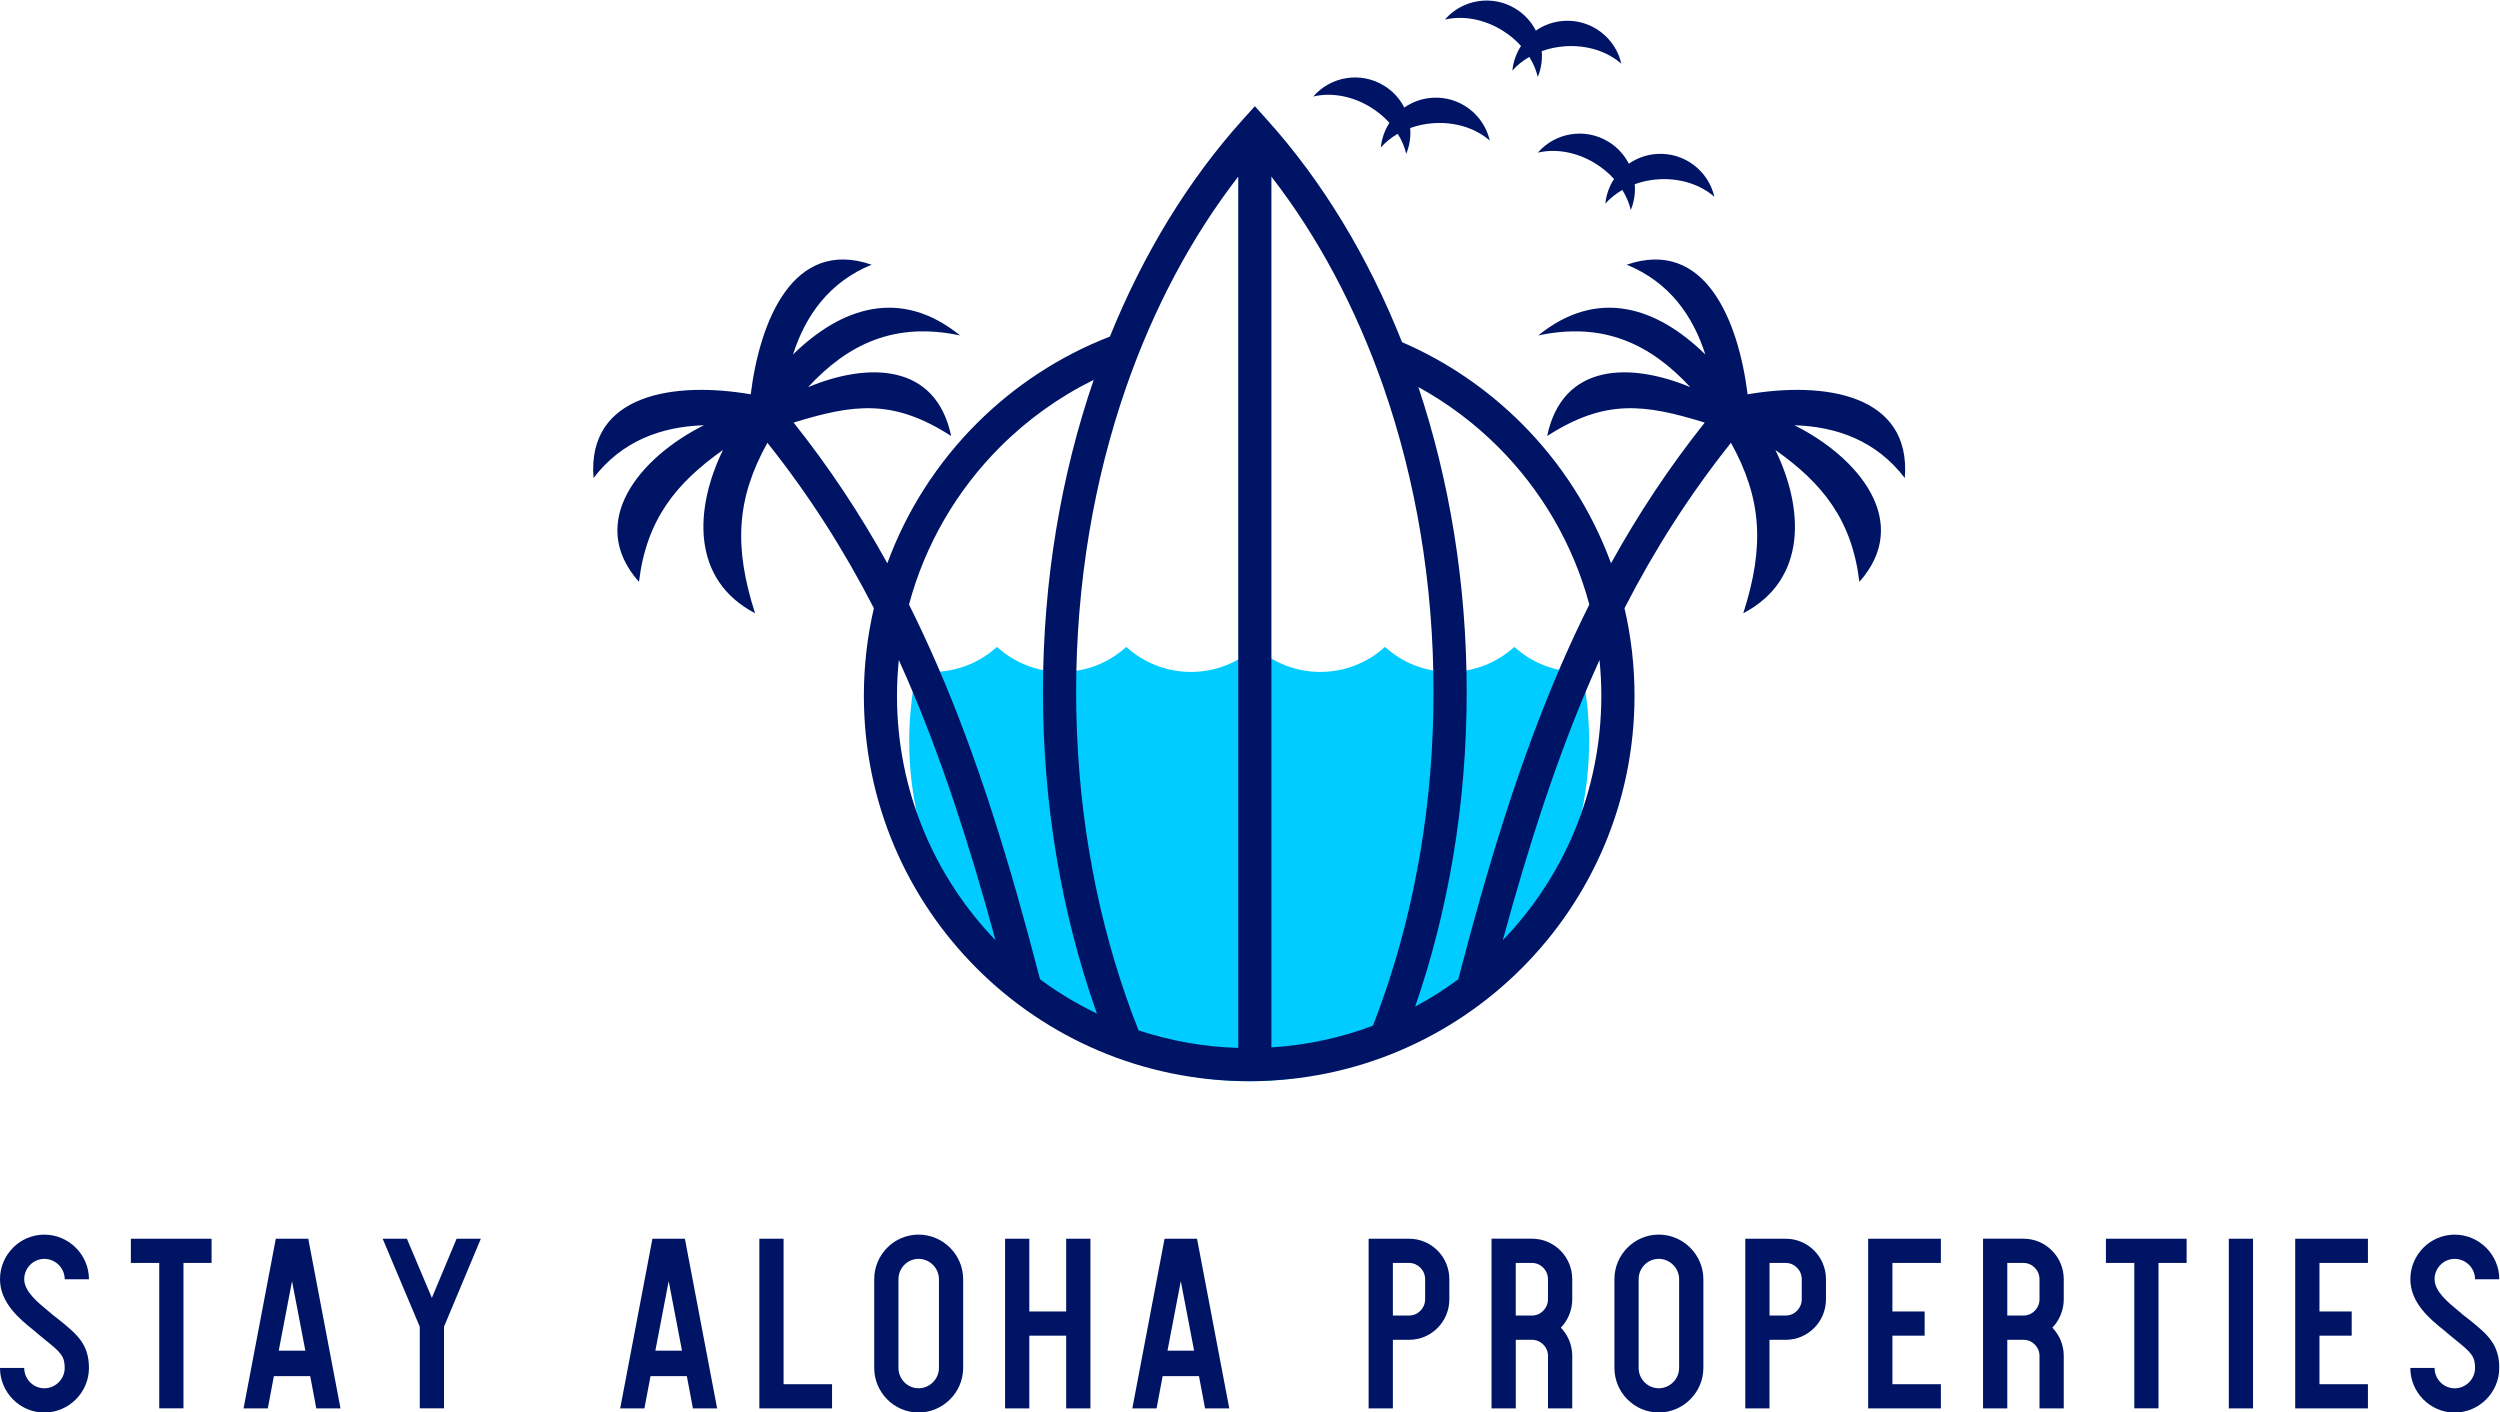 <?xml version="1.0" encoding="utf-8"?>
<!-- Generator: Adobe Illustrator 26.0.1, SVG Export Plug-In . SVG Version: 6.00 Build 0)  -->
<svg version="1.1"
	 id="svg2" xmlns:inkscape="http://www.inkscape.org/namespaces/inkscape" xmlns:sodipodi="http://sodipodi.sourceforge.net/DTD/sodipodi-0.dtd" xmlns:svg="http://www.w3.org/2000/svg"
	 xmlns="http://www.w3.org/2000/svg" xmlns:xlink="http://www.w3.org/1999/xlink" x="0px" y="0px" viewBox="0 0 1188.7 671.5"
	 style="enable-background:new 0 0 1188.7 671.5;" xml:space="preserve">
<style type="text/css">
	.st0{fill-rule:evenodd;clip-rule:evenodd;fill:#00CCFF;}
	.st1{fill:#001466;}
</style>
<sodipodi:namedview  bordercolor="#666666" borderopacity="1.0" id="namedview4" inkscape:pagecheckerboard="0" inkscape:pageopacity="0.0" inkscape:pageshadow="2" pagecolor="#ffffff">
	</sodipodi:namedview>
<g id="g8" transform="matrix(1.333,0,0,-1.333,0,1024)" inkscape:groupmode="layer" inkscape:label="ink_ext_XXXXXX">
	<g id="g10" transform="scale(0.1)">
		<path id="path14" class="st0" d="M5643,5285.3c16.6-80,25.4-162.8,25.4-247.6c0-669.6-542.9-1212.6-1212.6-1212.6
			S3243.2,4368,3243.2,5037.7c0,86.4,9.1,170.7,26.3,252c18.2-3,36.8-4.5,55.8-4.5c88.8,0,169.8,33.8,230.7,89.2
			c60.9-55.4,141.9-89.2,230.7-89.2s169.8,33.8,230.7,89.2c60.9-55.4,141.9-89.2,230.7-89.2c88.8,0,169.8,33.8,230.7,89.2
			c60.9-55.4,141.9-89.2,230.7-89.2s169.8,33.8,230.7,89.2c60.9-55.4,141.8-89.2,230.7-89.2s169.8,33.8,230.7,89.2
			c60.9-55.4,141.9-89.2,230.7-89.2C5635.8,5285.2,5639.4,5285.2,5643,5285.3L5643,5285.3z"/>
		<path id="path16" class="st1" d="M5001,6461.5c160.3-69.3,304.8-168.4,426.6-290.1c139.7-139.7,249.5-309.4,318.9-498.6
			c97.1,175.5,207,341.7,334.3,501.8c-214.9,66.1-354.9,85.4-562.1-47.9c55.1,263.7,301,261.7,510.5,174.2
			c-141.7,153.4-308.9,234.2-542.5,184.4c212.7,172.2,424.1,100.6,596.2-67.8c-44.6,139.6-129.7,258.6-280.4,320.3
			c280.8,96.3,398.8-201.8,431.2-462.4c271.6,46.9,584.8,1.8,560.7-298.7c-101.2,132.9-242.7,183.6-393.8,188.4
			c228.4-114,421.5-345.1,231.8-558.6c-26.8,222-131.9,351.7-299.6,470.3c101.7-209.2,114.5-462.4-114.5-582.3
			c76.2,237.8,66.7,408.4-44,608c-148.5-186.5-272.5-381.3-379.7-590c23.4-100.4,35.7-205.2,35.7-312.7
			c0-379.5-153.9-723.1-402.6-971.9c-248.7-248.8-592.4-402.6-971.9-402.6s-723.1,153.8-971.8,402.6
			c-248.8,248.8-402.6,592.3-402.6,971.9c0,107.6,12.3,212.3,35.7,312.7c-107.3,208.7-231.3,403.5-379.8,590
			c-110.7-199.5-120.2-370.2-44-608c-229,119.9-216.2,373.1-114.5,582.3c-167.7-118.6-272.8-248.3-299.6-470.3
			c-189.8,213.5,3.3,444.6,231.8,558.6c-151.1-4.8-292.7-55.5-393.9-188.4c-24.1,300.5,289.1,345.6,560.7,298.7
			c32.4,260.7,150.4,558.7,431.2,462.4c-150.6-61.7-235.7-180.7-280.3-320.3c172.1,168.4,383.4,240,596.2,67.8
			c-233.6,49.8-400.7-30.9-542.5-184.4c209.4,87.5,455.3,89.5,510.4-174.2c-207.1,133.4-347.2,114-562,47.9
			c127.3-160.1,237.2-326.3,334.3-501.8c69.4,189.2,179.2,358.9,318.9,498.6c133.9,133.9,295.3,240.3,475,310
			c120.2,297.6,281.5,560,473.2,772.9l43.9,48.8l43.9-48.8C4715.9,7036.7,4880,6767.3,5001,6461.5L5001,6461.5z M5406.4,7650.6
			c31.8-19.6,56.1-46.9,72-77.9c28.6,19.9,62.9,32.5,100.2,34.8c97.9,6.1,183.6-60.2,204.8-152.9c-48.3,42.6-120.4,67.4-199.1,62.4
			c-30.1-1.9-58.7-8-84.9-17.5c2.7-30.7-1.9-62.3-14.1-92.1c-5.8,24.4-16,48.6-30.3,71.5c-23.4-13.5-43.8-30-60.4-48.8
			c3.2,32.1,14.1,62,30.9,87.9c-18.6,20.7-41,39.5-66.7,55.4c-67.1,41.5-142.4,53.5-205,38.6
			C5216,7683.9,5322.9,7702.1,5406.4,7650.6L5406.4,7650.6z M5738.1,7175.9c31.8-19.6,56.1-46.9,72-77.9
			c28.6,19.9,62.9,32.5,100.2,34.8c98,6.2,183.7-60.2,204.8-152.9c-48.3,42.6-120.3,67.4-199.1,62.5c-30.1-1.9-58.7-8-84.9-17.5
			c2.7-30.7-1.8-62.3-14.1-92c-5.7,24.3-15.9,48.5-30.3,71.5c-23.4-13.6-43.8-30.1-60.4-48.8c3.2,32.1,14.1,62,30.9,87.9
			c-18.6,20.7-41,39.5-66.7,55.4c-67.2,41.5-142.4,53.5-205,38.6C5547.7,7209.3,5654.6,7227.5,5738.1,7175.9L5738.1,7175.9z
			 M4937.1,7376.2c31.9-19.6,56.2-46.9,72-77.9c28.6,19.9,62.9,32.5,100.2,34.9c98,6.2,183.7-60.2,204.8-152.9
			c-48.3,42.6-120.3,67.4-199.1,62.4c-30.2-1.9-58.7-8-84.9-17.5c2.6-30.7-1.8-62.3-14.1-92c-5.7,24.3-16,48.5-30.3,71.5
			c-23.4-13.5-43.8-30.1-60.4-48.9c3.2,32.1,14.1,62.1,30.9,87.9c-18.6,20.7-41,39.5-66.7,55.4c-67.1,41.5-142.3,53.6-205,38.6
			C4746.8,7409.6,4853.6,7427.8,4937.1,7376.2L4937.1,7376.2z M3551,4328.1c-93.8,344.4-193.6,651.8-315.4,932.9
			c-9.7,22.4-19.6,44.6-29.5,66.7c-4.3-42.1-6.5-84.9-6.5-128.2C3199.6,4861.1,3333.4,4554,3551,4328.1L3551,4328.1z M3242.4,5525.6
			c35.5-71,69.2-143.6,101.4-217.9c144.1-332.6,257.6-699.8,366.1-1119c63.4-46.8,131.2-87.8,202.9-122.2c-2.3,6.6-4.6,13.2-7,19.8
			c-119,341.8-185.6,724-185.6,1126.9c0,397.8,64.9,775.3,181,1113.7c-124.3-61.2-236.9-142.3-333.8-239.2
			C3414.1,5934.4,3300.2,5741.4,3242.4,5525.6L3242.4,5525.6z M4535.1,7051.9v-3106c126.7,7.9,248.3,34.6,362.1,77.4
			c13.1,33.5,25.6,67.5,37.6,101.9c114.5,329,178.6,698,178.6,1088.2c0,390.2-64.1,759.1-178.6,1088.2
			C4836,6585.1,4699.9,6839.3,4535.1,7051.9L4535.1,7051.9z M4416.8,3944v3107.9c-164.7-212.6-300.9-466.8-399.6-750.5
			c-114.5-329-178.6-698-178.6-1088.2c0-390.1,64.1-759.1,178.6-1088.2c14-40.1,28.6-79.6,44.1-118.5
			C4173.6,3969.5,4293,3947.7,4416.8,3944L4416.8,3944z M5047.9,4091.5c53.7,28.8,105,61.3,153.7,97.2
			c108.5,419.2,222,786.4,366.1,1119c32.2,74.3,65.9,146.9,101.4,217.9c-57.9,215.8-171.8,408.8-325.2,562.1
			c-83.9,83.9-179.7,156-284.6,213.6c110.7-331.8,172.4-700.4,172.4-1088.2C5231.7,4812.3,5165.7,4432,5047.9,4091.5z
			 M5360.4,4328.1c217.6,225.9,351.5,533,351.5,871.4c0,43.3-2.2,86.1-6.5,128.2c-10-22.1-19.9-44.3-29.6-66.8
			C5554.1,4979.9,5454.3,4672.5,5360.4,4328.1L5360.4,4328.1z"/>
		<path id="path18" class="st1" d="M213.5,2972l-27.6,21.6c-4.3,4.3-8.7,7.8-13,11.2c-38.9,32-86.5,70.9-86.5,114.1
			c0,39.8,32,72.6,71.8,72.6c39.8,0,72.6-32.9,72.6-72.6h86.5c0,87.3-71.8,159.1-159.1,159.1C70.9,3278.1,0,3206.3,0,3119
			c0-84.7,70.9-142.7,118.4-180.7c4.3-3.4,8.7-6.9,12.1-10.4l28.5-23.4c57.9-46.7,71.8-59.6,71.8-102c0-39.8-32.8-72.6-72.6-72.6
			c-39.8,0-71.8,32.9-71.8,72.6H0c0-87.3,70.9-159.1,158.2-159.1c87.3,0,159.1,71.8,159.1,159.1
			C317.3,2887.3,274.1,2922.8,213.5,2972L213.5,2972z M654.4,3177h100.3v86.4H466.8V3177H568v-518.7h86.4L654.4,3177z M976.9,2773.2
			h129.7l21.6-115h86.4l-115,605.2H983.8l-115-605.2h86.5L976.9,2773.2z M994.2,2864l47.5,248.1l47.5-248.1H994.2z M1583.8,2949.6
			l131.4,313.8h-86.5l-88.2-210.9l-89.1,210.9h-86.4l132.3-313.8v-291.3h86.5V2949.6z M2320.4,2773.2H2450l21.6-115h86.4l-115,605.2
			h-115.8l-115-605.2h86.4L2320.4,2773.2z M2337.6,2864l47.6,248.1l47.5-248.1H2337.6z M2967.9,2658.2v86.4H2795v518.7h-86.4v-605.2
			H2967.9z M3276.5,3278.1c-87.3,0-158.2-71.8-158.2-159.1v-316.4c0-87.3,70.9-159.1,158.2-159.1c87.3,0,159.1,71.8,159.1,159.1
			V3119C3435.6,3206.3,3363.9,3278.1,3276.5,3278.1z M3204.8,2802.6V3119c0,39.8,32,72.6,71.8,72.6c39.8,0,72.6-32.9,72.6-72.6
			v-316.4c0-39.8-32.9-72.6-72.6-72.6C3236.8,2730,3204.8,2762.8,3204.8,2802.6z M3889.5,2658.2v605.2H3803V3004h-131.4v259.4h-86.5
			v-605.2h86.5v259.3H3803v-259.3L3889.5,2658.2z M4147.1,2773.2h129.7l21.6-115h86.4l-115,605.2H4154l-115-605.2h86.5
			L4147.1,2773.2z M4164.4,2864l47.5,248.1l47.5-248.1H4164.4z M5026.3,3263.4h-144.4v-605.2h86.5v244.6h57.9
			c79.5,0,143.5,64.9,143.5,144.4v71.8C5169.8,3198.6,5105.9,3263.4,5026.3,3263.4L5026.3,3263.4z M4968.4,2989.3V3177h57.9
			c31.1,0,57.1-25.9,57.1-57.9v-71.8c0-32-25.9-57.9-57.1-57.9H4968.4z M5608.2,3047.3v71.8c0,79.5-64,144.4-143.5,144.4h-144.4
			v-605.2h86.5v244.6h57.9c31.1,0,57-25.9,57-57.1v-187.6h86.5v187.6c0,38.9-15.6,74.4-40.7,100.3
			C5592.6,2972,5608.2,3008.4,5608.2,3047.3L5608.2,3047.3z M5406.7,2989.3V3177h57.9c31.1,0,57-25.9,57-57.9v-71.8
			c0-32-25.9-57.9-57-57.9H5406.7z M5916.8,3278.1c-87.3,0-158.2-71.8-158.2-159.1v-316.4c0-87.3,70.9-159.1,158.2-159.1
			c87.3,0,159.1,71.8,159.1,159.1V3119C6075.9,3206.3,6004.1,3278.1,5916.8,3278.1z M5845,2802.6V3119c0,39.8,32,72.6,71.8,72.6
			c39.8,0,72.6-32.9,72.6-72.6v-316.4c0-39.8-32.9-72.6-72.6-72.6C5877,2730,5845,2762.8,5845,2802.6z M6369.8,3263.4h-144.4v-605.2
			h86.4v244.6h57.9c79.5,0,143.5,64.9,143.5,144.4v71.8C6513.3,3198.6,6449.3,3263.4,6369.8,3263.4L6369.8,3263.4z M6311.9,2989.3
			V3177h57.9c31.1,0,57-25.9,57-57.9v-71.8c0-32-25.9-57.9-57-57.9H6311.9z M6750.2,3004V3177h172.9v86.4h-259.4v-605.2h259.4v86.4
			h-172.9v172.9h115v86.4L6750.2,3004z M7361.4,3047.3v71.8c0,79.5-64,144.4-143.5,144.4h-144.4v-605.2h86.5v244.6h57.9
			c31.1,0,57-25.9,57-57.1v-187.6h86.5v187.6c0,38.9-15.6,74.4-40.7,100.3C7345.8,2972,7361.4,3008.4,7361.4,3047.3L7361.4,3047.3z
			 M7160,2989.3V3177h57.9c31.1,0,57-25.9,57-57.9v-71.8c0-32-25.9-57.9-57-57.9H7160z M7699.4,3177h100.3v86.4h-287.9V3177H7613
			v-518.7h86.4V3177z M7950.1,2658.2h86.4v605.2h-86.4V2658.2z M8273.5,3004V3177h172.9v86.4H8187v-605.2h259.4v86.4h-172.9v172.9
			h115v86.4L8273.5,3004z M8811.2,2972l-27.7,21.6c-4.3,4.3-8.6,7.8-13,11.2c-38.9,32-86.4,70.9-86.4,114.1
			c0,39.8,32,72.6,71.8,72.6c39.8,0,72.6-32.9,72.6-72.6h86.5c0,87.3-71.8,159.1-159.1,159.1c-87.3,0-158.2-71.8-158.2-159.1
			c0-84.7,70.9-142.7,118.4-180.7c4.3-3.4,8.6-6.9,12.1-10.4l28.5-23.4c57.9-46.7,71.8-59.6,71.8-102c0-39.8-32.8-72.6-72.6-72.6
			c-39.8,0-71.8,32.9-71.8,72.6h-86.5c0-87.3,70.9-159.1,158.2-159.1c87.3,0,159.1,71.8,159.1,159.1
			C8914.9,2887.3,8871.7,2922.8,8811.2,2972L8811.2,2972z"/>
	</g>
</g>
</svg>
